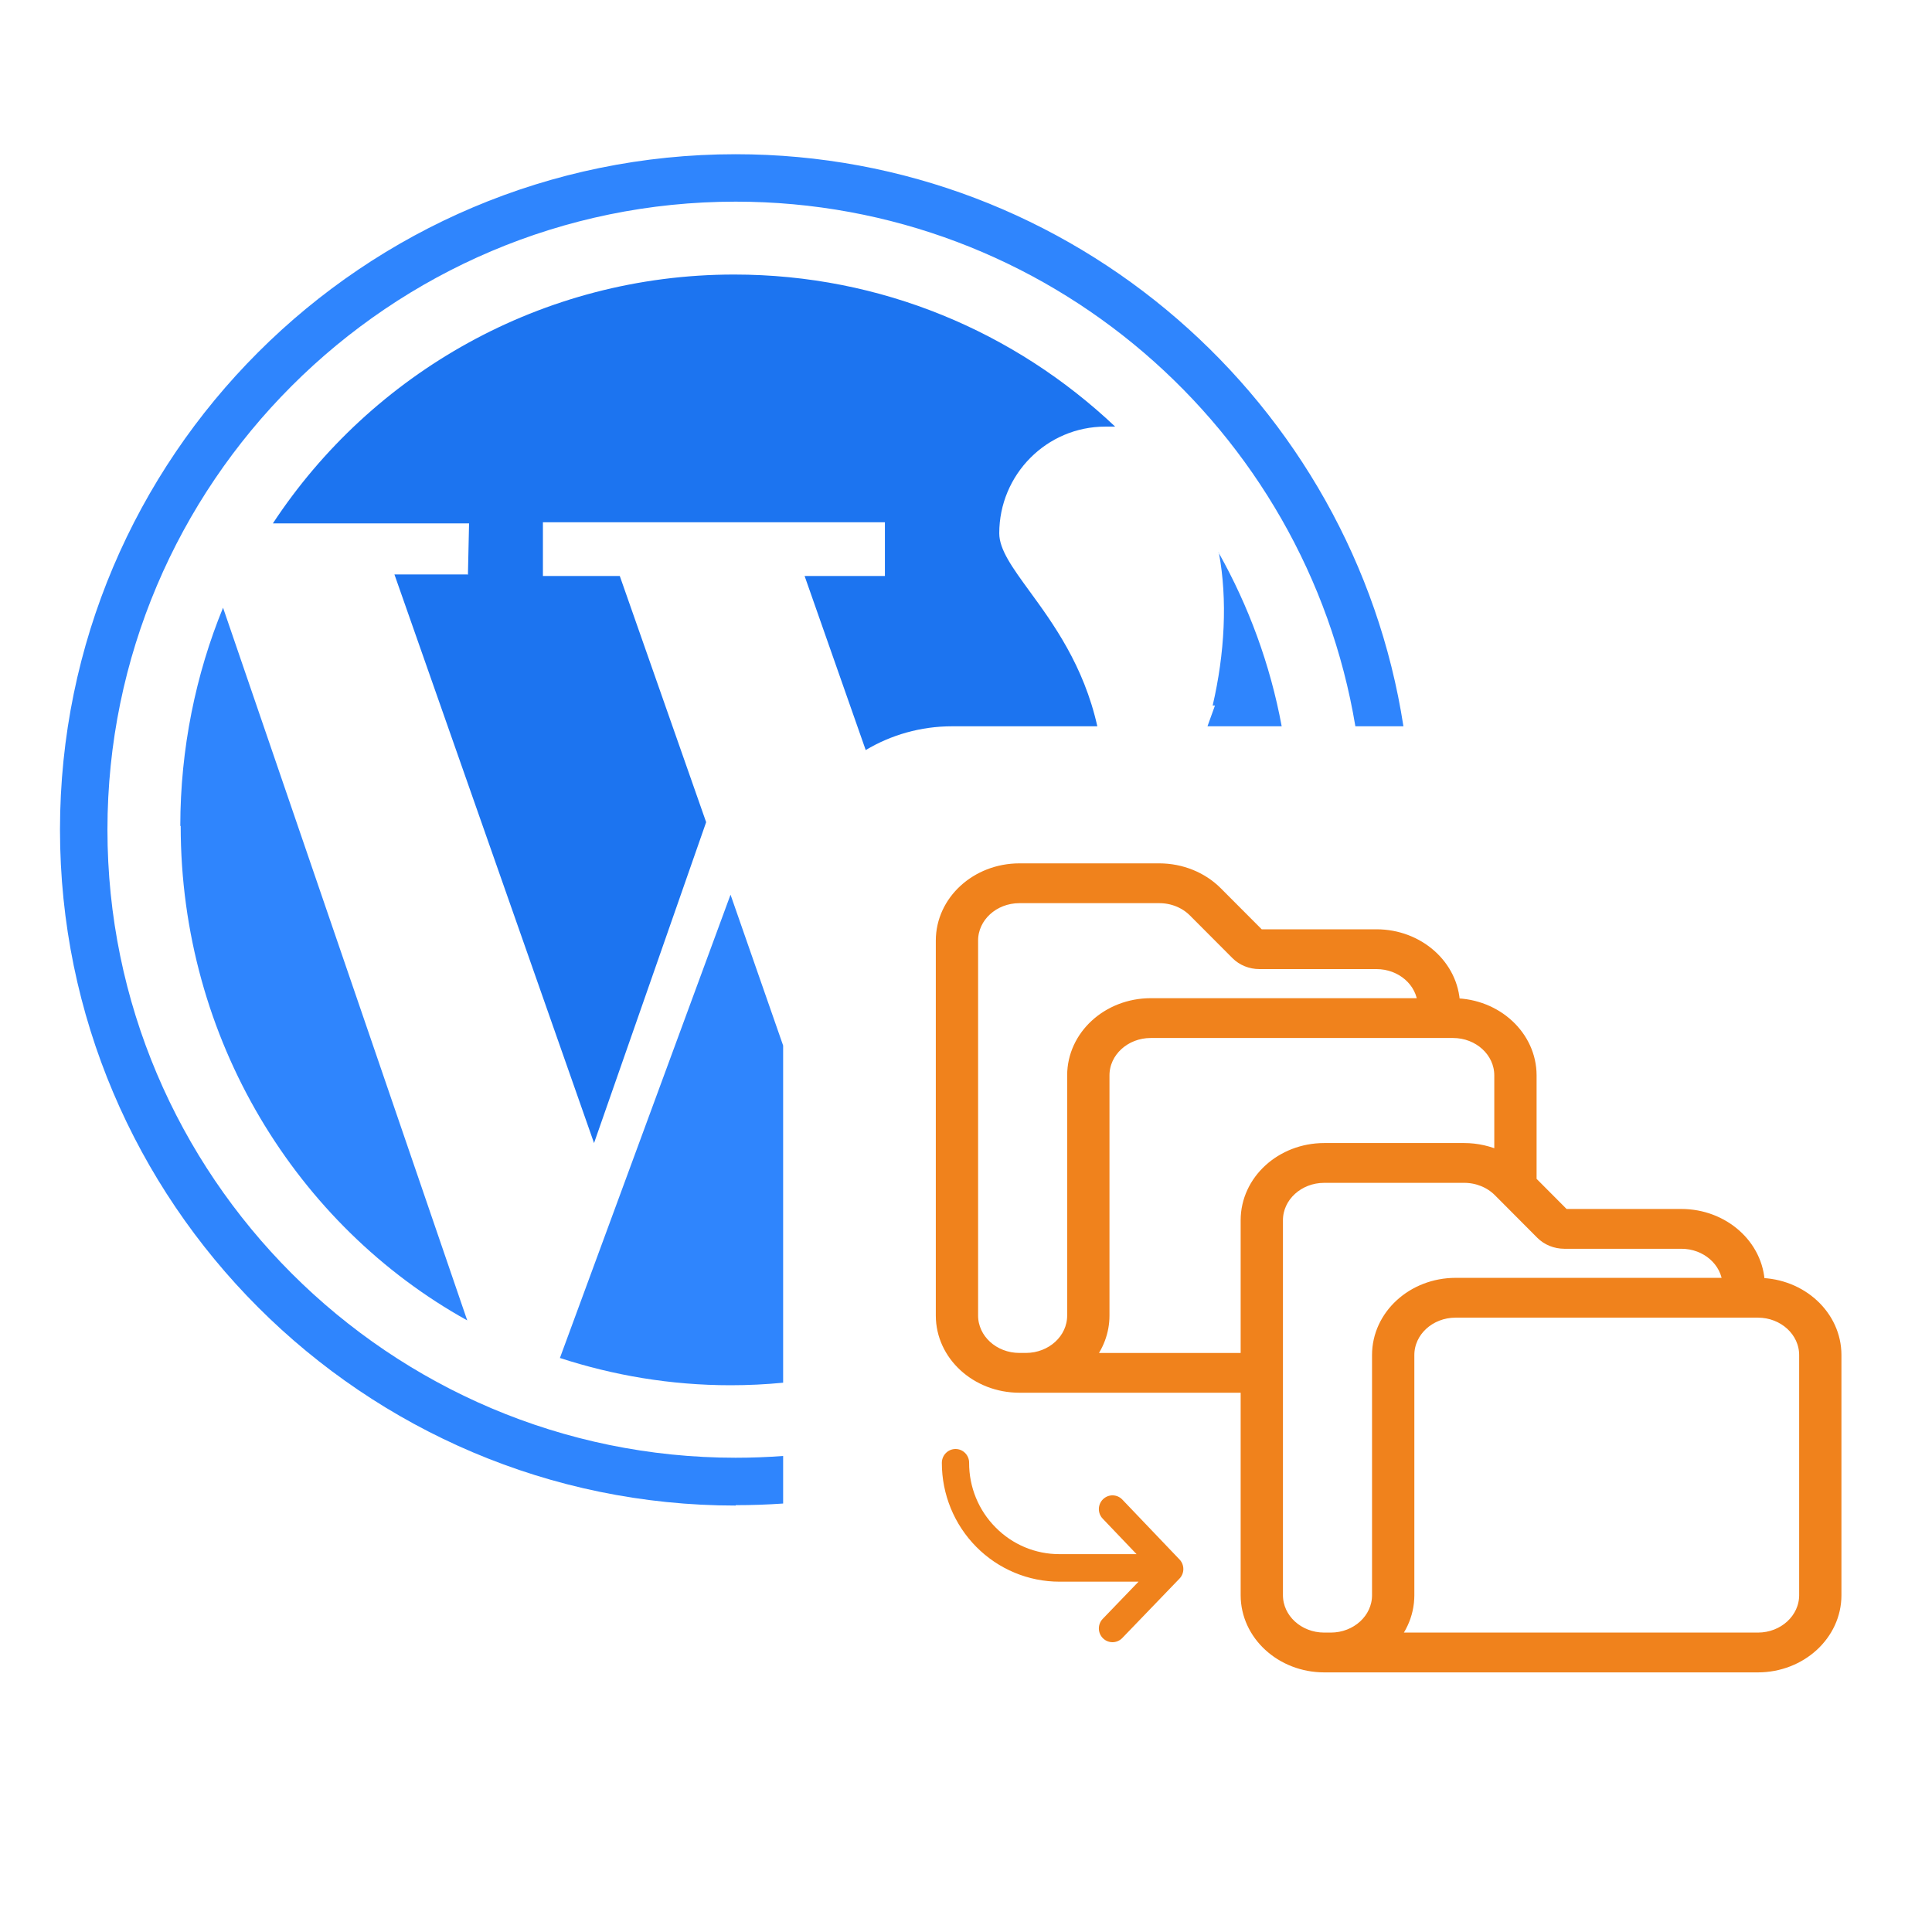<svg width="80" height="80" viewBox="0 0 80 80" fill="none" xmlns="http://www.w3.org/2000/svg">
<path d="M7.482 34.201C7.482 43.032 12.286 50.757 19.347 54.675L9.236 25.164C8.107 27.913 7.466 31.009 7.466 34.201H7.482Z" fill="#2F85FD"/>
<path fill-rule="evenodd" clip-rule="evenodd" d="M2.484 34.356C2.484 49.787 15.043 62.342 30.462 62.342V62.326C31.123 62.326 31.779 62.303 32.428 62.258V60.288C31.779 60.337 31.124 60.362 30.462 60.362C16.128 60.362 4.449 48.687 4.449 34.356C4.449 20.025 16.128 8.35 30.462 8.35C43.353 8.35 54.075 17.77 56.123 30.074H58.113C56.043 16.682 44.426 6.386 30.462 6.386C15.043 6.386 2.484 18.925 2.484 34.356Z" fill="#2F85FD"/>
<path fill-rule="evenodd" clip-rule="evenodd" d="M32.428 43.294L30.25 37.047L23.185 56.231C23.183 56.231 23.181 56.23 23.18 56.23V56.245L23.185 56.231C25.384 56.947 27.755 57.36 30.25 57.36C30.986 57.36 31.712 57.324 32.428 57.255V43.294Z" fill="#2F85FD"/>
<path fill-rule="evenodd" clip-rule="evenodd" d="M16.333 23.787H19.36L19.376 23.803L19.423 21.673H11.299C15.377 15.471 22.434 11.368 30.4 11.368C36.5 11.368 42.036 13.751 46.176 17.665H45.769C43.338 17.665 41.377 19.653 41.377 22.083C41.377 22.76 41.927 23.513 42.635 24.485C43.606 25.816 44.875 27.557 45.438 30.074H39.428C38.119 30.074 36.895 30.433 35.847 31.058L33.317 23.851H36.642V21.625H22.481V23.851H25.664L29.24 34.045L24.598 47.332L16.333 23.787Z" fill="#1C74F0"/>
<path fill-rule="evenodd" clip-rule="evenodd" d="M50.475 22.91C50.473 22.895 50.47 22.881 50.467 22.867H50.452C50.459 22.881 50.467 22.895 50.475 22.91ZM53.072 30.074C52.596 27.505 51.697 25.09 50.475 22.91C50.83 24.826 50.717 27.051 50.214 29.214H50.309L49.999 30.074H53.072Z" fill="#2F85FD"/>
<path d="M72.829 53.164C72.774 51.575 71.355 50.312 69.622 50.311H64.773C64.767 50.31 64.762 50.308 64.758 50.304L63.377 48.917V44.527C63.374 42.916 61.963 41.605 60.207 41.584C60.151 39.995 58.732 38.732 56.998 38.73H52.15C52.144 38.73 52.138 38.728 52.135 38.724L50.375 36.959C49.767 36.348 48.907 36.001 48.006 36H42.21C40.438 36.002 39.002 37.319 39 38.945V54.476C39.002 56.101 40.438 57.418 42.21 57.42H51.623V66.056C51.626 67.681 53.061 68.998 54.833 69H72.791C74.562 68.998 75.998 67.681 76 66.056V56.107C75.998 54.495 74.585 53.185 72.829 53.164ZM42.21 56.272C41.129 56.271 40.252 55.468 40.251 54.476V38.945C40.252 37.953 41.129 37.149 42.21 37.148H48.006C48.556 37.148 49.08 37.36 49.451 37.733L51.211 39.498C51.452 39.74 51.792 39.878 52.15 39.878H56.998C58.041 39.879 58.9 40.628 58.954 41.583H47.649C45.877 41.584 44.441 42.901 44.439 44.527V54.476C44.438 55.467 43.562 56.271 42.481 56.272H42.21ZM51.623 50.525V56.273H45.021C45.456 55.758 45.691 55.126 45.691 54.476V44.527C45.692 43.535 46.568 42.732 47.649 42.731H60.167C61.248 42.732 62.124 43.535 62.125 44.527V47.921C61.664 47.698 61.151 47.581 60.63 47.581H54.833C53.061 47.582 51.625 48.899 51.623 50.525ZM54.833 67.852C53.752 67.851 52.876 67.048 52.874 66.056V50.525C52.876 49.533 53.752 48.73 54.833 48.729H60.63C61.18 48.729 61.704 48.941 62.075 49.312L63.834 51.078C64.076 51.32 64.416 51.458 64.773 51.459H69.622C70.664 51.459 71.523 52.208 71.578 53.163H60.272C58.501 53.165 57.065 54.482 57.063 56.107V66.056C57.062 67.048 56.186 67.851 55.104 67.852H54.833ZM74.749 66.056C74.747 67.048 73.871 67.851 72.791 67.852H57.646C57.653 67.845 57.658 67.838 57.664 67.831C57.674 67.819 57.684 67.807 57.693 67.795C57.713 67.771 57.731 67.746 57.75 67.722C57.759 67.71 57.769 67.698 57.778 67.685C57.796 67.659 57.815 67.632 57.833 67.605C57.84 67.594 57.848 67.584 57.855 67.573C57.905 67.497 57.951 67.419 57.994 67.339L58.01 67.305C58.025 67.276 58.04 67.247 58.054 67.218C58.06 67.204 58.067 67.19 58.073 67.175C58.086 67.148 58.098 67.12 58.109 67.092C58.115 67.078 58.121 67.063 58.127 67.048C58.139 67.019 58.149 66.989 58.16 66.959C58.164 66.946 58.169 66.933 58.173 66.92C58.202 66.835 58.227 66.747 58.247 66.658C58.25 66.645 58.253 66.631 58.255 66.618C58.262 66.587 58.268 66.555 58.274 66.523C58.276 66.507 58.279 66.491 58.281 66.475C58.286 66.445 58.29 66.415 58.294 66.385C58.296 66.369 58.298 66.352 58.3 66.335C58.303 66.303 58.305 66.272 58.307 66.24C58.309 66.225 58.31 66.211 58.311 66.196C58.313 66.149 58.315 66.103 58.315 66.056V56.107C58.316 55.115 59.192 54.312 60.272 54.311H72.791C73.871 54.312 74.747 55.115 74.749 56.107V66.056Z" fill="#F0821C" stroke="#F0821C" stroke-width="0.5"/>
<path d="M41.224 63.246C40.518 62.536 40.124 61.571 40.129 60.566C40.129 60.416 40.069 60.271 39.963 60.165C39.858 60.059 39.714 59.999 39.565 60C39.252 60.002 39 60.258 39 60.573C38.999 61.878 39.512 63.13 40.427 64.053C41.341 64.976 42.582 65.495 43.875 65.494H47.144L45.662 67.033C45.444 67.259 45.449 67.62 45.673 67.839C45.896 68.058 46.254 68.053 46.471 67.827L48.84 65.367C49.053 65.147 49.053 64.796 48.842 64.575L46.473 62.094C46.256 61.867 45.899 61.861 45.675 62.079C45.45 62.297 45.443 62.658 45.66 62.884L47.063 64.354H43.869C42.876 64.356 41.923 63.957 41.224 63.246Z" fill="#F0821C"/>
</svg>
